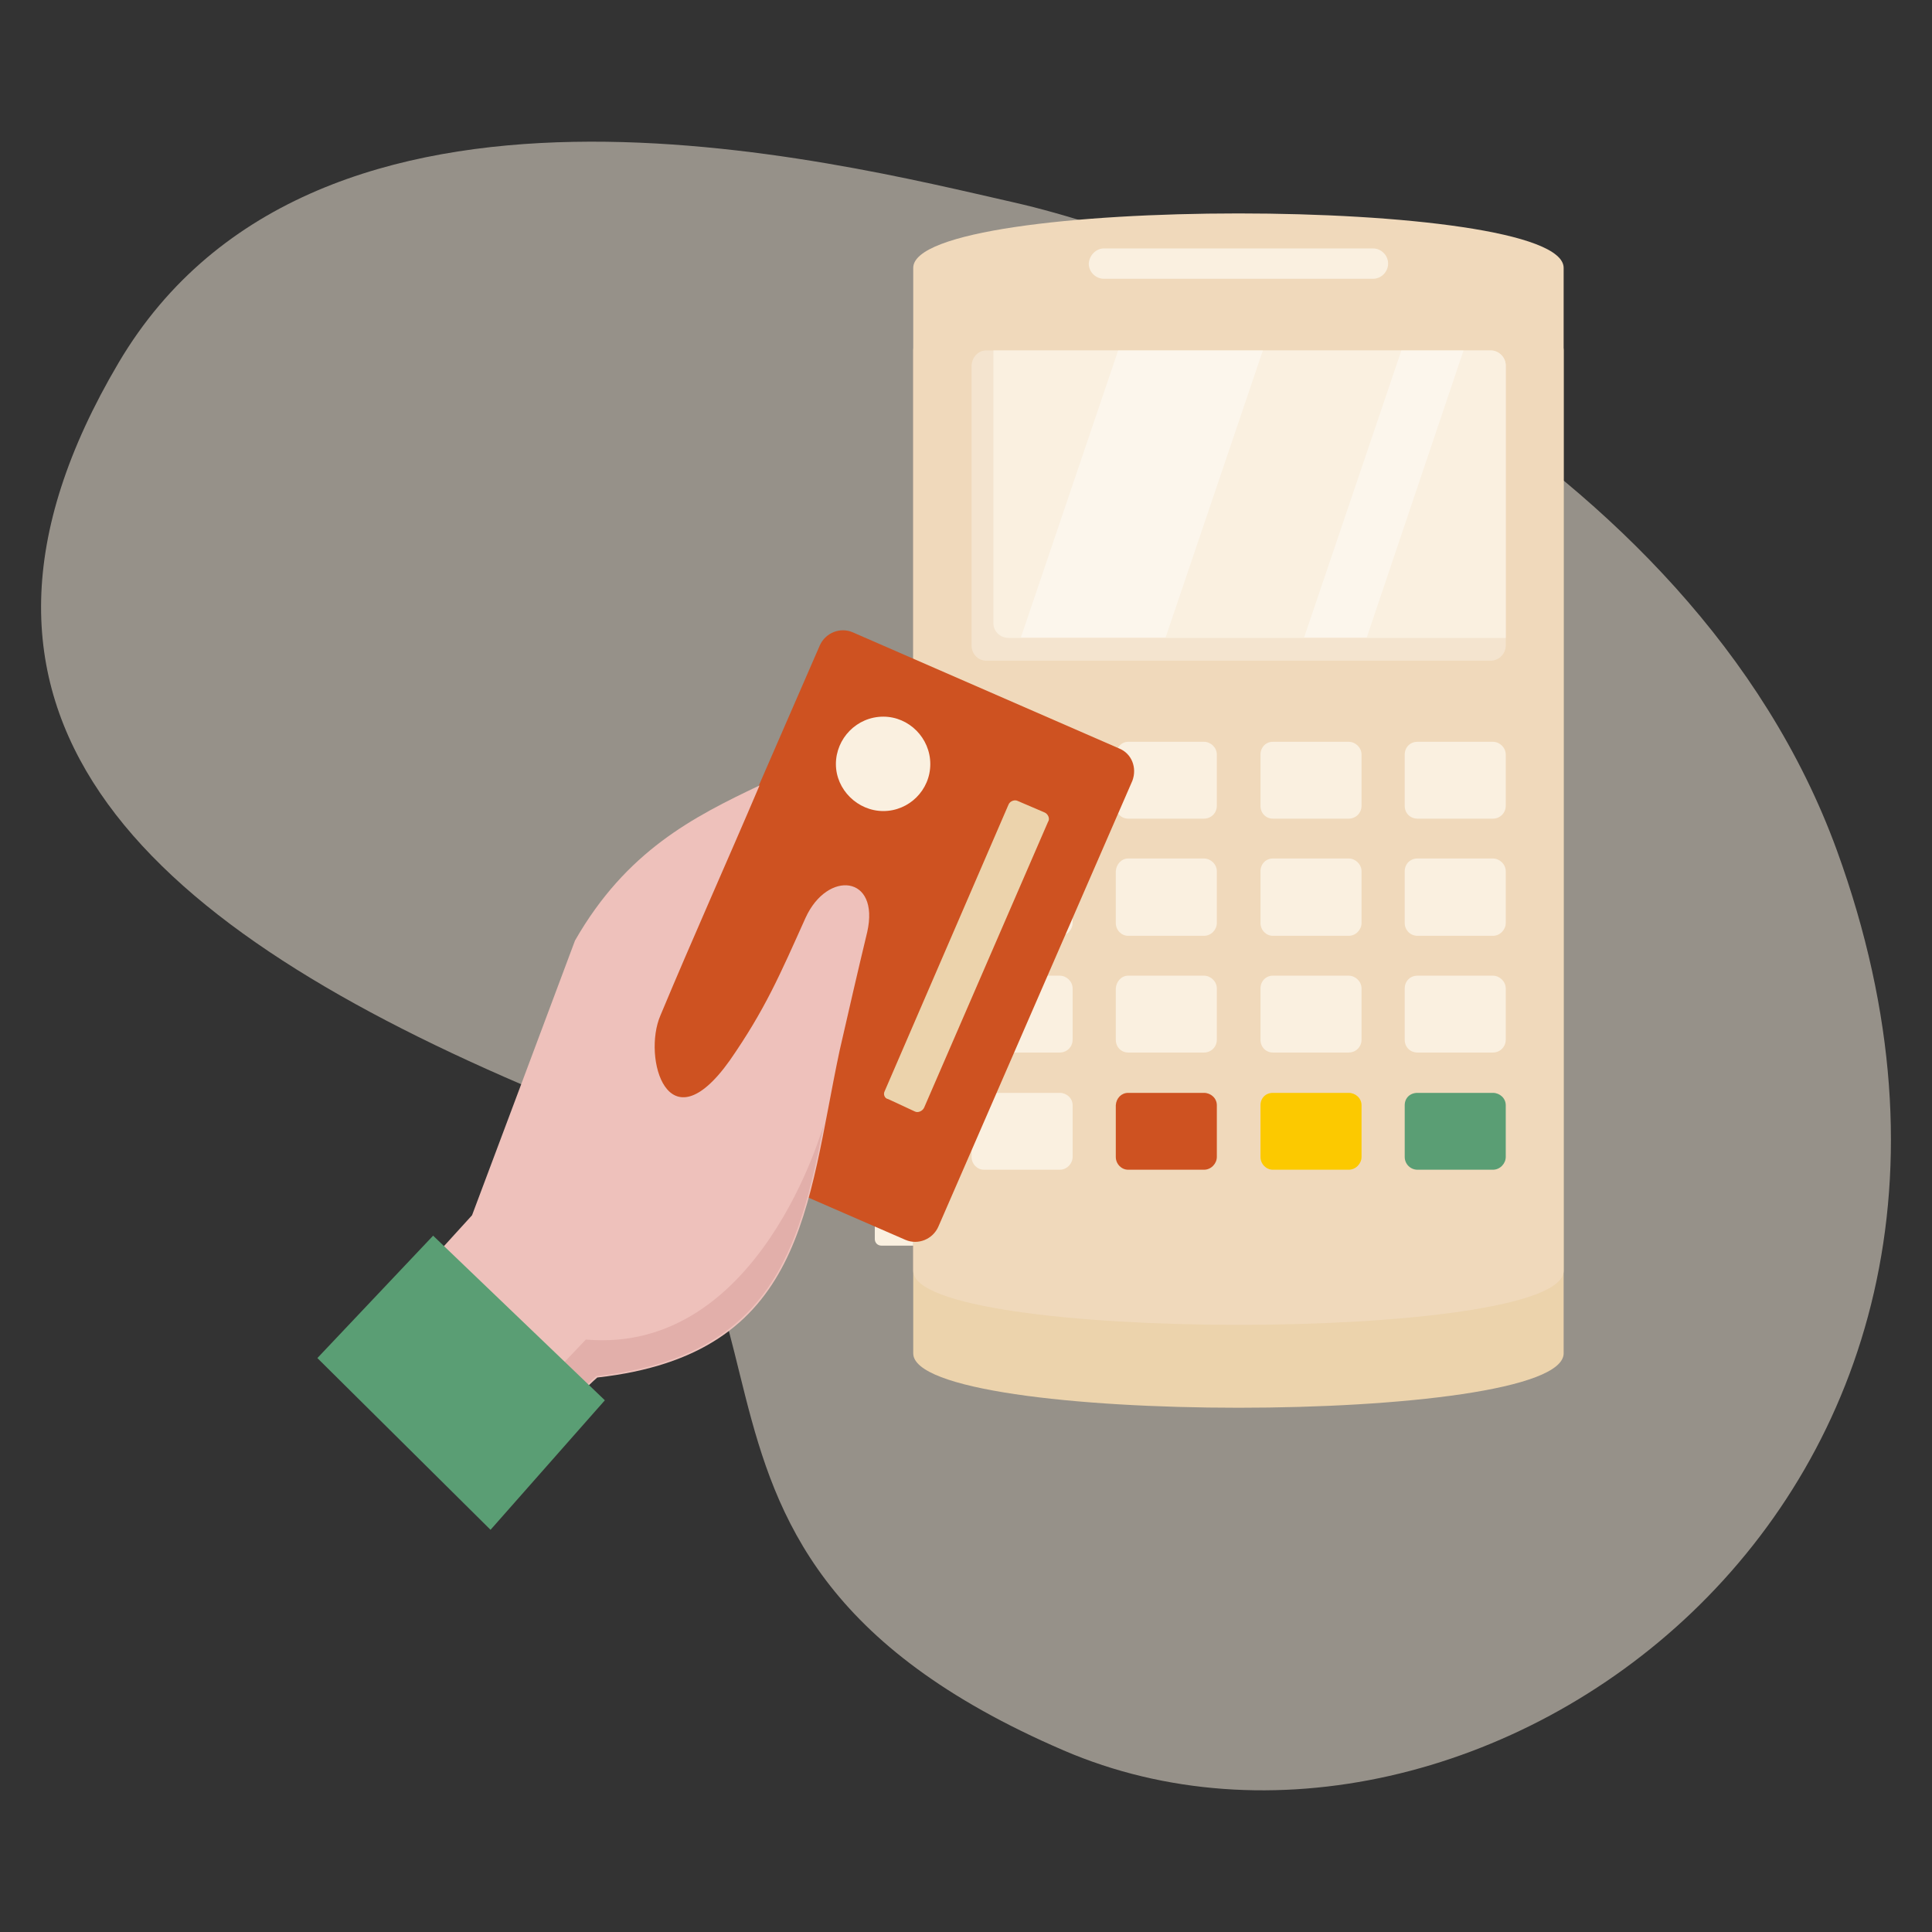 <svg xmlns="http://www.w3.org/2000/svg" id="a" viewBox="0 0 1500 1500"><rect x="0" y="0" width="1500" height="1500" fill="#333333" stroke="none"/><defs><style>.c{opacity:.4;}.c,.d{fill:#fff;isolation:isolate;}.c,.d,.e,.f,.g,.h,.i,.j,.k,.l{fill-rule:evenodd;}.d{opacity:.29;}.m,.l{fill:#faf0e0;}.n{opacity:.5;}.e{fill:#5a9e74;}.f{fill:#e2afaa;}.g{fill:#ce5221;}.h{fill:#ecd3ac;}.i{fill:#f0d9bb;}.j{fill:#eec1bb;}.k{fill:#fcc900;}</style></defs><g id="b" class="n"><path class="m" d="M787.12,157.14C648.62,125.83,245.67,21.6,92.08,281.64c-159.86,270.72,17.31,433.16,312.71,560.23,275.88,118.6,47.88,356.54,421,517.14,315.66,135.91,785.65-189.32,600.38-698.72-112.71-309.4-482.88-467.78-639.05-503.14Z"></path></g><g><path class="h" d="M1214.01,272.06v778.65c0,56.35-504.98,56.35-504.98,0V272.06c0-56.35,504.98-56.35,504.98,0h0Z"></path><path class="i" d="M1214.01,207.97V986.62c0,55.99-504.98,55.99-504.98,0V207.97c0-56.35,504.98-56.35,504.98,0h0Z"></path><path class="i" d="M875.88,673.54h58.93c5.16,0,9.94,4.05,9.94,9.94v39.78c0,5.16-4.42,9.94-9.94,9.94h-58.93c-5.16,0-9.58-4.42-9.58-9.94v-39.78c.37-5.89,4.42-9.94,9.58-9.94h0Zm112.34,0h58.93c5.16,0,9.94,4.05,9.94,9.94v39.78c0,5.16-4.42,9.94-9.94,9.94h-58.93c-5.16,0-9.58-4.42-9.58-9.94v-39.78c0-5.89,4.05-9.94,9.58-9.94h0Zm112.34,0h58.56c5.16,0,9.94,4.05,9.94,9.94v39.78c0,5.16-4.42,9.94-9.94,9.94h-58.56c-5.52,0-9.94-4.42-9.94-9.94v-39.78c0-5.89,4.05-9.94,9.94-9.94h0Zm-336.65,0h58.93c5.16,0,9.94,4.05,9.94,9.94v39.78c0,5.16-4.42,9.94-9.94,9.94h-58.93c-5.16,0-9.58-4.42-9.58-9.94v-39.78c.37-5.89,4.42-9.94,9.58-9.94h0Zm111.97,90.61h58.93c5.16,0,9.94,4.42,9.94,9.94v40.15c0,5.16-4.42,9.94-9.94,9.94h-58.93c-5.16,0-9.58-4.42-9.58-9.94v-40.15c.37-5.52,4.42-9.94,9.58-9.94h0Zm112.34,0h58.93c5.16,0,9.94,4.42,9.94,9.94v40.15c0,5.16-4.42,9.94-9.94,9.94h-58.93c-5.16,0-9.58-4.42-9.58-9.94v-40.15c0-5.52,4.05-9.94,9.58-9.94h0Zm112.34,0h58.56c5.16,0,9.94,4.42,9.94,9.94v40.15c0,5.16-4.42,9.94-9.94,9.94h-58.56c-5.52,0-9.94-4.42-9.94-9.94v-40.15c0-5.52,4.05-9.94,9.94-9.94h0Zm-336.65,0h58.93c5.16,0,9.94,4.42,9.94,9.94v40.15c0,5.16-4.42,9.94-9.94,9.94h-58.93c-5.16,0-9.58-4.42-9.58-9.94v-40.15c.37-5.52,4.42-9.94,9.58-9.94h0Zm111.97,90.98h58.93c5.16,0,9.94,4.42,9.94,9.94v39.78c0,5.52-4.42,9.94-9.94,9.94h-58.93c-5.16,0-9.58-4.05-9.58-9.94v-39.78c.37-5.52,4.42-9.94,9.58-9.94h0Zm112.34,0h58.93c5.16,0,9.94,4.42,9.94,9.94v39.78c0,5.52-4.42,9.94-9.94,9.94h-58.93c-5.16,0-9.58-4.05-9.58-9.94v-39.78c0-5.52,4.05-9.94,9.58-9.94h0Zm112.34,0h58.56c5.16,0,9.94,4.42,9.94,9.94v39.78c0,5.52-4.42,9.94-9.94,9.94h-58.56c-5.52,0-9.94-4.05-9.94-9.94v-39.78c0-5.52,4.05-9.94,9.94-9.94h0Zm-336.65,0h58.93c5.16,0,9.94,4.42,9.94,9.94v39.78c0,5.52-4.42,9.94-9.94,9.94h-58.93c-5.16,0-9.58-4.05-9.58-9.94v-39.78c.37-5.52,4.42-9.94,9.58-9.94h0Zm111.97-272.56h58.93c5.16,0,9.94,4.42,9.94,9.94v40.15c0,5.16-4.42,9.58-9.94,9.58h-58.93c-5.16,0-9.58-4.05-9.58-9.58v-40.15c.37-5.52,4.42-9.94,9.58-9.94h0Zm112.34,0h58.93c5.16,0,9.94,4.42,9.94,9.94v40.15c0,5.16-4.42,9.58-9.94,9.58h-58.93c-5.16,0-9.58-4.05-9.58-9.58v-40.15c0-5.52,4.05-9.94,9.58-9.94h0Zm112.34,0h58.56c5.16,0,9.94,4.42,9.94,9.94v40.15c0,5.16-4.42,9.58-9.94,9.58h-58.56c-5.52,0-9.94-4.05-9.94-9.58v-40.15c0-5.52,4.05-9.94,9.94-9.94h0Zm-336.65,0h58.93c5.16,0,9.94,4.42,9.94,9.94v40.15c0,5.16-4.42,9.58-9.94,9.58h-58.93c-5.16,0-9.58-4.05-9.58-9.58v-40.15c.37-5.52,4.42-9.94,9.58-9.94h0Z"></path><path class="d" d="M765.75,272.06h391.54c6.26,0,11.79,5.16,11.79,11.79v217.32c0,6.26-5.16,11.79-11.79,11.79h-391.54c-6.26,0-11.42-5.16-11.42-11.79v-217.32c.37-6.63,5.16-11.79,11.42-11.79h0Z"></path><path class="l" d="M771.65,272.06h385.64c6.26,0,11.79,5.16,11.79,11.79v211.42h-386.01c-6.26,0-11.79-4.79-11.79-11.42v-211.79h.37Z"></path><path class="c" d="M868.15,272.06h112.34l-75.51,222.84h-112.34l75.51-222.84Zm219.89,0h48.25l-75.14,222.84h-48.62l75.51-222.84Z"></path><path class="l" d="M857.1,192.87h208.84c6.26,0,11.79,5.16,11.79,11.79h0c0,6.26-5.16,11.79-11.79,11.79h-208.84c-6.26,0-11.79-5.16-11.79-11.79h0c.37-6.26,5.52-11.79,11.79-11.79h0Z"></path><path class="l" d="M763.91,575.93h58.93c5.16,0,9.94,4.42,9.94,9.94v39.78c0,5.52-4.42,9.94-9.94,9.94h-58.93c-5.16,0-9.58-4.05-9.58-9.94v-39.78c.37-5.52,4.42-9.94,9.58-9.94h0Z"></path><path class="l" d="M1100.56,575.93h58.56c5.16,0,9.94,4.42,9.94,9.94v39.78c0,5.52-4.42,9.94-9.94,9.94h-58.56c-5.52,0-9.94-4.05-9.94-9.94v-39.78c0-5.52,4.05-9.94,9.94-9.94h0Z"></path><path class="l" d="M988.22,575.93h58.93c5.16,0,9.94,4.42,9.94,9.94v39.78c0,5.52-4.42,9.94-9.94,9.94h-58.93c-5.16,0-9.58-4.05-9.58-9.94v-39.78c0-5.52,4.05-9.94,9.58-9.94h0Z"></path><path class="l" d="M875.88,575.93h58.93c5.16,0,9.94,4.42,9.94,9.94v39.78c0,5.52-4.42,9.94-9.94,9.94h-58.93c-5.16,0-9.58-4.05-9.58-9.94v-39.78c.37-5.52,4.42-9.94,9.58-9.94h0Z"></path><path class="l" d="M763.91,848.5h58.93c5.16,0,9.94,4.05,9.94,9.58v40.15c0,5.16-4.42,9.94-9.94,9.94h-58.93c-5.16,0-9.58-4.42-9.58-9.94v-40.15c.37-5.53,4.42-9.58,9.58-9.58h0Z"></path><path class="e" d="M1100.56,848.5h58.56c5.16,0,9.94,4.05,9.94,9.58v40.15c0,5.16-4.42,9.94-9.94,9.94h-58.56c-5.52,0-9.94-4.42-9.94-9.94v-40.15c0-5.53,4.05-9.58,9.94-9.58h0Z"></path><path class="k" d="M988.22,848.5h58.93c5.16,0,9.94,4.05,9.94,9.58v40.15c0,5.16-4.42,9.94-9.94,9.94h-58.93c-5.16,0-9.58-4.42-9.58-9.94v-40.15c0-5.53,4.05-9.58,9.58-9.58h0Z"></path><path class="g" d="M875.88,848.5h58.93c5.16,0,9.94,4.05,9.94,9.58v40.15c0,5.16-4.42,9.94-9.94,9.94h-58.93c-5.16,0-9.58-4.42-9.58-9.94v-40.15c.37-5.53,4.42-9.58,9.58-9.58h0Z"></path><path class="l" d="M763.91,757.52h58.93c5.16,0,9.94,4.42,9.94,9.94v39.78c0,5.52-4.42,9.94-9.94,9.94h-58.93c-5.16,0-9.58-4.05-9.58-9.94v-39.78c.37-5.53,4.42-9.94,9.58-9.94h0Z"></path><path class="l" d="M1100.56,757.52h58.56c5.16,0,9.94,4.42,9.94,9.94v39.78c0,5.52-4.42,9.94-9.94,9.94h-58.56c-5.52,0-9.94-4.05-9.94-9.94v-39.78c0-5.53,4.05-9.94,9.94-9.94h0Z"></path><path class="l" d="M988.22,757.52h58.93c5.16,0,9.94,4.42,9.94,9.94v39.78c0,5.52-4.42,9.94-9.94,9.94h-58.93c-5.16,0-9.58-4.05-9.58-9.94v-39.78c0-5.53,4.05-9.94,9.58-9.94h0Z"></path><path class="l" d="M875.88,757.52h58.93c5.16,0,9.94,4.42,9.94,9.94v39.78c0,5.52-4.42,9.94-9.94,9.94h-58.93c-5.16,0-9.58-4.05-9.58-9.94v-39.78c.37-5.53,4.42-9.94,9.58-9.94h0Z"></path><path class="l" d="M763.91,666.54h58.93c5.16,0,9.94,4.42,9.94,9.94v40.15c0,5.16-4.42,9.94-9.94,9.94h-58.93c-5.16,0-9.58-4.42-9.58-9.94v-40.15c.37-5.52,4.42-9.94,9.58-9.94h0Z"></path><path class="l" d="M1100.56,666.54h58.56c5.16,0,9.94,4.42,9.94,9.94v40.15c0,5.16-4.42,9.94-9.94,9.94h-58.56c-5.52,0-9.94-4.42-9.94-9.94v-40.15c0-5.52,4.05-9.94,9.94-9.94h0Z"></path><path class="l" d="M988.22,666.54h58.93c5.16,0,9.94,4.42,9.94,9.94v40.15c0,5.16-4.42,9.94-9.94,9.94h-58.93c-5.16,0-9.58-4.42-9.58-9.94v-40.15c0-5.52,4.05-9.94,9.58-9.94h0Z"></path><path class="l" d="M875.88,666.54h58.93c5.16,0,9.94,4.42,9.94,9.94v40.15c0,5.16-4.42,9.94-9.94,9.94h-58.93c-5.16,0-9.58-4.42-9.58-9.94v-40.15c.37-5.52,4.42-9.94,9.58-9.94h0Z"></path><path class="l" d="M709.03,526.21h-24.68c-2.95,0-5.16,2.58-5.16,5.16v430.58c0,2.95,2.21,5.16,5.16,5.16h24.68v-440.89Z"></path><path class="h" d="M679.19,545.73v401.85h4.79c4.05,0,7.37-3.31,7.37-7.73v-386.38c0-4.42-3.31-7.73-7.37-7.73h-4.79Z"></path></g><path class="g" d="M485.82,847.39l150.65-346.23c4.42-9.94,15.84-14.36,25.41-10.31l207,90.24c9.94,4.05,14,15.1,10.31,25.05l-150.65,346.23c-4.42,9.94-15.84,14.36-25.41,10.31l-207.37-90.24c-9.58-4.05-14.36-15.47-9.94-25.05h0Z"></path><path class="j" d="M261.88,1058.82c34.99-38.31,69.61-76.98,104.61-115.29,26.52-70.72,53.41-142.18,79.93-213.26,39.78-69.61,92.08-96.13,143.28-120.44-25.41,59.67-51.93,118.6-76.98,178.64-14,32.41,5.52,102.76,53.78,34.99,27.62-39.78,39.04-66.67,58.93-110.87,16.94-37.2,57.83-33.15,47.88,11.05-7.37,30.57-14.36,61.14-21.36,91.71-25.78,120.81-26.52,236.1-188.22,254.15-30.57,26.52-60.41,77.35-90.24,104.24-37.57-39.04-74.77-76.98-111.6-114.92h0Z"></path><path class="f" d="M639.78,872.44c-19.15,97.98-41.25,180.85-176.8,195.95-15.1,13.26-30.2,32.41-44.94,51.93l-22.1-18.42,58.93-61.88c135.55,11.79,184.53-166.85,184.9-167.59h0Z"></path><polygon class="e" points="336.28 959.37 469.61 1087.18 380.85 1187.73 246.41 1054.4 336.28 959.37"></polygon><path class="l" d="M685.82,556.41c19.89,0,36.46,16.57,36.46,36.83s-16.57,36.46-36.46,36.46-36.83-16.57-36.83-36.46,16.21-36.83,36.83-36.83h0Z"></path><path class="h" d="M686.93,847.03l96.13-222.47c1.11-2.58,4.79-4.05,7.37-2.58l20.63,8.84c2.58,1.11,4.42,4.79,2.58,7.37l-96.13,221.74c-1.11,2.58-4.79,4.42-7.37,2.95l-20.63-9.58c-2.58-.37-4.05-3.68-2.58-6.26h0Z"></path></svg>